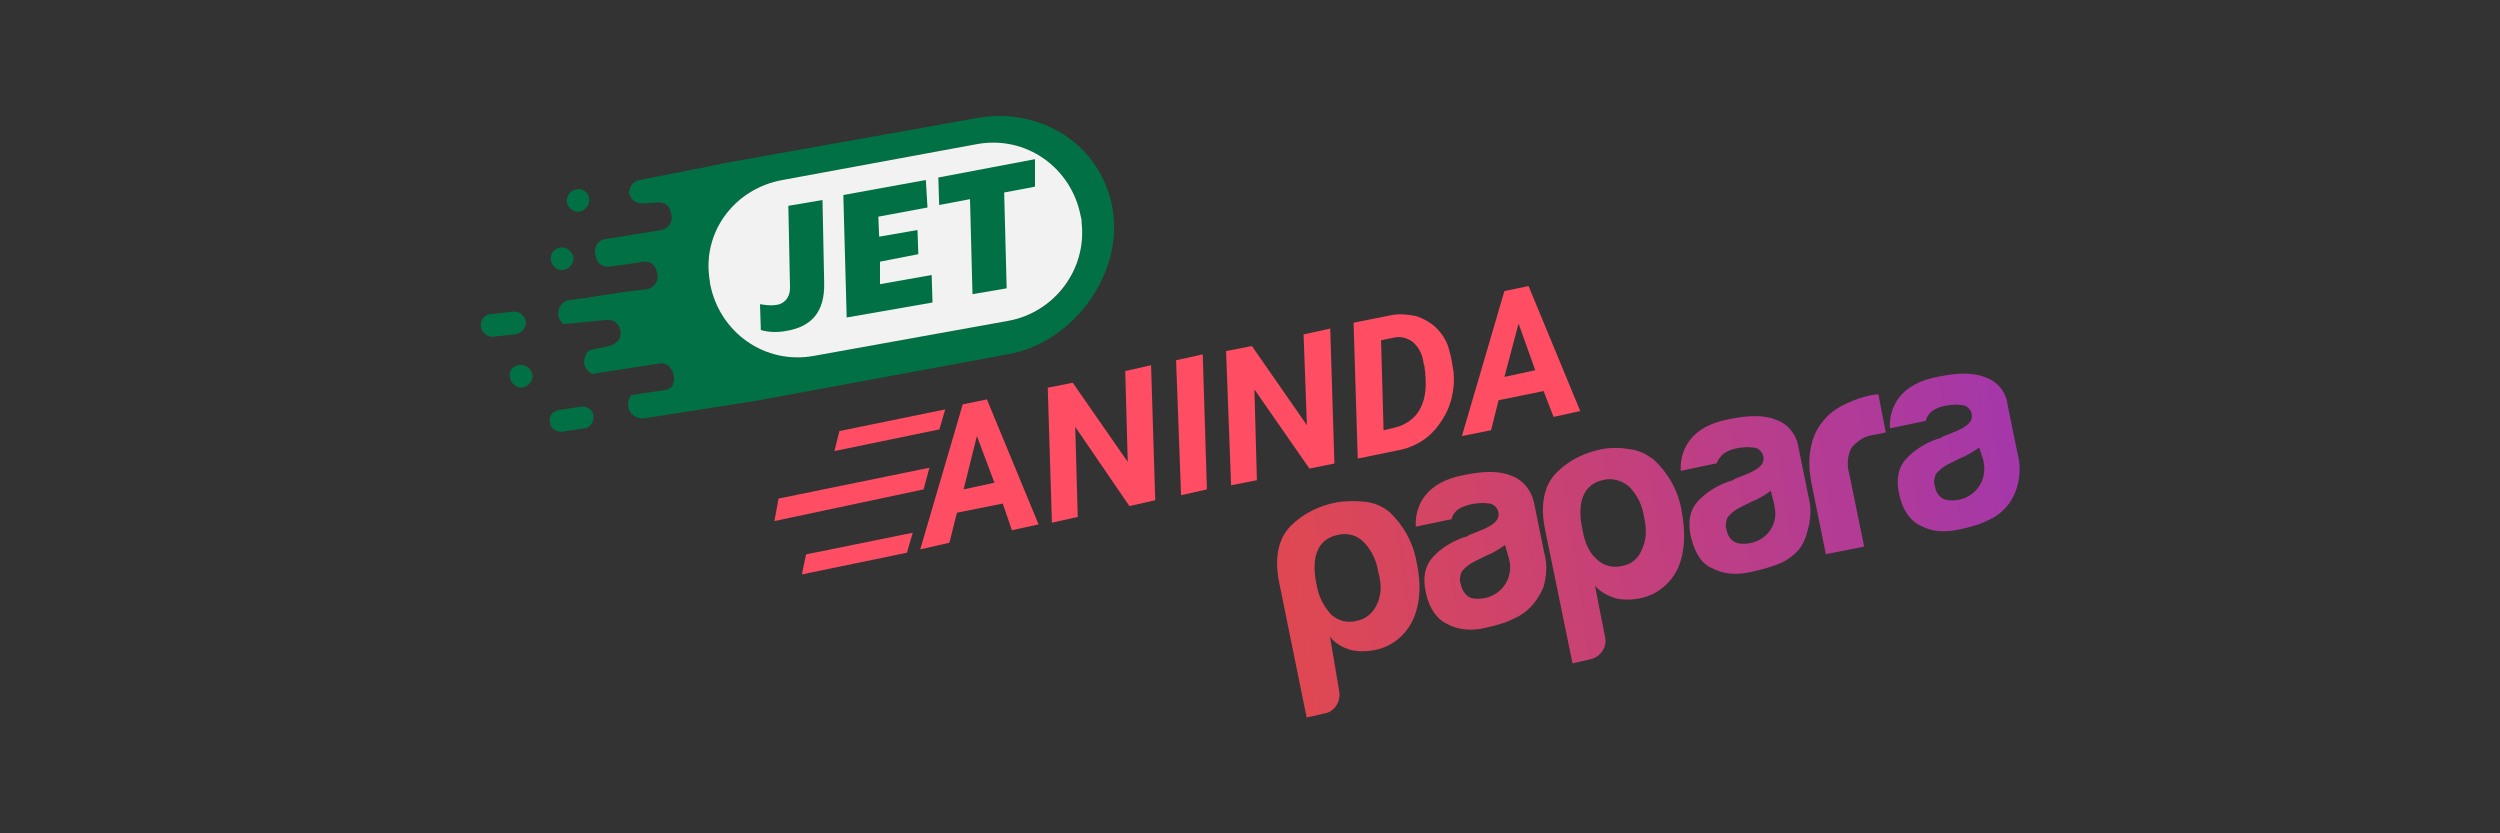 <?xml version="1.0" encoding="utf-8"?>
<!-- Generator: Adobe Illustrator 25.1.0, SVG Export Plug-In . SVG Version: 6.00 Build 0)  -->
<svg version="1.1" id="Layer_1" xmlns="http://www.w3.org/2000/svg" xmlns:xlink="http://www.w3.org/1999/xlink" x="0px" y="0px"
	 viewBox="0 0 300 100" style="enable-background:new 0 0 300 100;" xml:space="preserve">
<rect x="0" y="0" width="300" height="100" fill="#333333" stroke="none"/>
<style type="text/css">
	.st0{fill:#1C1D20;}
	.st1{fill:#FFFFFF;}
	.st2{fill:#F2493B;}
	.st3{fill:#ED312E;}
	.st4{enable-background:new    ;}
	.st5{fill:#6AC21E;}
	.st6{fill:#0876BE;}
	.st7{fill:#0E76BC;}
	.st8{fill:#F5BE0B;}
	.st9{fill:#F2682A;}
	.st10{fill:#D1CC40;}
	.st11{fill:#F05323;}
	.st12{fill:#76C480;}
	.st13{fill:#439EBE;}
	.st14{fill:#8A5782;}
	.st15{fill:#BA2357;}
	.st16{fill:#49A86A;}
	.st17{fill:#EE7345;}
	.st18{fill:#8AA83D;}
	.st19{fill:#EF4715;}
	.st20{fill:#F79345;}
	.st21{fill:#F05322;}
	.st22{fill:#F05443;}
	.st23{fill:#AF3A7A;}
	.st24{fill:#B82256;}
	.st25{fill:#DC2F64;}
	.st26{fill:#C66291;}
	.st27{fill:#F26829;}
	.st28{fill:#0476BE;}
	.st29{fill:#F5BE0C;}
	.st30{fill:#477830;}
	.st31{fill-rule:evenodd;clip-rule:evenodd;fill:url(#a_3_);}
	.st32{fill:#88C443;}
	.st33{fill:#86C440;}
	.st34{fill:url(#SVGID_1_);}
	.st35{fill-rule:evenodd;clip-rule:evenodd;fill:url(#SVGID_2_);}
	.st36{fill-rule:evenodd;clip-rule:evenodd;fill:url(#SVGID_3_);}
	.st37{fill-rule:evenodd;clip-rule:evenodd;fill:url(#SVGID_4_);}
	.st38{fill-rule:evenodd;clip-rule:evenodd;fill:url(#SVGID_5_);}
	.st39{fill-rule:evenodd;clip-rule:evenodd;fill:url(#SVGID_6_);}
	.st40{fill-rule:evenodd;clip-rule:evenodd;fill:url(#SVGID_7_);}
	.st41{fill-rule:evenodd;clip-rule:evenodd;fill:url(#SVGID_8_);}
	.st42{fill:#FF5F00;}
	.st43{fill:#EB001B;}
	.st44{fill:#F79E1B;}
	.st45{fill:#F26622;}
	.st46{fill:#FE6705;}
	.st47{fill:#8DC640;}
	.st48{fill-rule:evenodd;clip-rule:evenodd;fill:#BF9FBD;}
	.st49{fill-rule:evenodd;clip-rule:evenodd;fill:url(#SVGID_9_);}
	.st50{fill:#007E36;}
	.st51{fill:#EBEBEC;}
	.st52{fill:#056F41;}
	.st53{fill:#83BD4F;}
	.st54{fill:#E2011C;}
	.st55{fill:#028AC9;}
	.st56{fill:#3BC38B;}
	.st57{fill:#F69220;}
	.st58{fill:#FF761A;}
	.st59{fill:#51443B;}
	.st60{fill:#FFD41D;}
	.st61{fill:#F79419;}
	.st62{fill:#EAEAEA;}
	.st63{fill:#A6A4BF;}
	.st64{fill:#297133;}
	.st65{fill:#DFE0DE;}
	.st66{fill:#245E32;}
	.st67{fill:#F19600;}
	.st68{fill:#0FDB55;}
	.st69{fill:url(#Shape_14_);}
	.st70{fill:#027045;}
	.st71{fill:#F2F2F2;}
	.st72{fill:none;}
	.st73{fill:#FF4D63;}
	.st74{fill-rule:evenodd;clip-rule:evenodd;fill:url(#a_4_);}
	.st75{fill:url(#SVGID_10_);}
	.st76{fill-rule:evenodd;clip-rule:evenodd;fill:url(#SVGID_11_);}
	.st77{fill-rule:evenodd;clip-rule:evenodd;fill:url(#SVGID_12_);}
	.st78{fill-rule:evenodd;clip-rule:evenodd;fill:url(#SVGID_13_);}
	.st79{fill-rule:evenodd;clip-rule:evenodd;fill:url(#SVGID_14_);}
	.st80{fill-rule:evenodd;clip-rule:evenodd;fill:url(#SVGID_15_);}
	.st81{fill-rule:evenodd;clip-rule:evenodd;fill:url(#SVGID_16_);}
	.st82{fill-rule:evenodd;clip-rule:evenodd;fill:url(#SVGID_17_);}
	.st83{fill-rule:evenodd;clip-rule:evenodd;fill:url(#SVGID_18_);}
	.st84{fill:url(#Shape_15_);}
</style>
<g id="Layer_1-2_19_" transform="translate(79, 22)">
	
		<linearGradient id="Shape_14_" gradientUnits="userSpaceOnUse" x1="-2141.44" y1="219.923" x2="-2140.14" y2="220.011" gradientTransform="matrix(68.522 0 0 -31.649 146810.906 7005.137)">
		<stop  offset="0" style="stop-color:#DF4853"/>
		<stop  offset="1" style="stop-color:#A437AA"/>
	</linearGradient>
	<path id="Shape" class="st69" d="M81.7,60.9c0.1,0.6,0,1.2-0.3,1.7c-0.3,0.5-0.8,0.9-1.4,1l-2.2,0.5l-3.3-16.2
		c-0.6-3-0.1-5.3,1.4-6.8c1.5-1.5,3.4-2.4,5.4-2.8c1.1-0.2,2.3-0.2,3.4-0.1c1.1,0.1,2.1,0.5,3,1.2c1.7,1.6,2.9,3.7,3.3,6.1
		c0.6,2.7,0.4,5.1-0.5,7c-0.9,1.8-2.5,3.1-4.5,3.5c-1,0.2-2,0.2-2.9,0c-1-0.3-1.9-0.8-2.5-1.6L81.7,60.9z M86.4,46.7
		c-0.2-1.4-0.8-2.7-1.8-3.7c-0.8-0.8-2-1.1-3.1-0.8c-1.1,0.2-2,0.9-2.4,1.9c-0.4,0.9-0.5,2.3-0.1,4.1c0.2,1.3,0.8,2.5,1.7,3.5
		c0.8,0.8,2,1.1,3.1,0.8c1.1-0.2,1.9-0.9,2.4-1.9C86.8,49.4,86.8,48,86.4,46.7L86.4,46.7z M104.3,51.2c-0.8,0.7-1.7,1.1-2.7,1.5
		c-0.9,0.3-1.7,0.5-2.6,0.7c-1.5,0.3-3,0.2-4.3-0.5c-1.3-0.6-2.2-1.9-2.6-3.8c-0.4-1.8-0.1-3.2,0.8-4.2c1-1.1,2.3-1.9,3.7-2.4
		c0.3-0.1,0.5-0.1,0.7-0.3c0.3-0.1,0.7-0.3,1-0.4c1.9-0.7,2.7-1.4,2.5-2.3c-0.1-0.7-0.7-1.1-1.3-1.1c-0.6-0.1-1.3,0-1.9,0.1
		c-0.5,0.1-1.1,0.3-1.6,0.6c-0.4,0.3-0.7,0.7-0.8,1.2l-4.3,0.9c-0.1-1.3,0.3-2.7,1.1-3.7c0.9-1.2,2.5-2.1,4.7-2.5
		c2.4-0.5,4.3-0.5,5.7,0.1c1.4,0.5,2.4,1.8,2.7,3.3l1.2,5.9c0.4,1.4,0.3,2.9-0.1,4.2C105.7,49.6,105.1,50.5,104.3,51.2L104.3,51.2z
		 M101.6,43.4c-0.7,0.5-1.5,1-2.3,1.3l-1.4,0.7c-0.6,0.3-1.1,0.7-1.5,1.2c-0.2,0.5-0.3,1-0.1,1.5c0.1,0.6,0.4,1.1,0.9,1.5
		c0.5,0.3,1.2,0.3,1.8,0.2c2-0.3,3.4-2.1,3.2-4.1c0-0.2-0.1-0.4-0.1-0.6L101.6,43.4z M113.6,54.4c0.3,1.2-0.5,2.4-1.7,2.7l-2.2,0.5
		l-3.3-16.1c-0.6-3-0.1-5.3,1.4-6.8c1.5-1.5,3.4-2.4,5.4-2.8c1.1-0.2,2.3-0.2,3.3,0c1.1,0.1,2.1,0.6,3,1.3c1.7,1.6,2.9,3.7,3.3,6.1
		c0.5,2.7,0.4,5-0.5,7c-0.9,1.8-2.5,3.1-4.5,3.5c-1,0.2-2,0.2-2.9,0c-1-0.3-1.9-0.8-2.5-1.5L113.6,54.4z M118.3,40.1
		c-0.2-1.4-0.8-2.7-1.8-3.7c-0.8-0.7-2-1.1-3.1-0.8c-1.1,0.2-2,0.9-2.4,1.9c-0.4,0.9-0.5,2.3-0.1,4.1c0.3,1.7,0.9,2.8,1.7,3.5
		c0.8,0.8,2,1.1,3.1,0.8c1.1-0.2,1.9-0.9,2.3-1.9C118.6,42.8,118.6,41.4,118.3,40.1L118.3,40.1z M136.2,44.6
		c-0.8,0.7-1.7,1.1-2.7,1.4c-0.9,0.3-1.7,0.5-2.7,0.7c-1.5,0.3-3,0.2-4.3-0.5c-1.3-0.5-2.1-1.8-2.6-3.8c-0.4-1.8-0.1-3.2,0.8-4.2
		c1-1.1,2.3-1.9,3.7-2.4c0.3-0.1,0.5-0.1,0.7-0.3c0.3-0.1,0.7-0.3,1-0.4c1.9-0.7,2.7-1.4,2.5-2.3c-0.1-0.6-0.6-1.1-1.3-1.1
		c-0.7-0.1-1.3,0-1.9,0.1c-0.5,0.1-1.1,0.3-1.5,0.6c-0.4,0.3-0.7,0.7-0.9,1.2l-4.3,0.9c-0.1-1.3,0.3-2.7,1.1-3.7
		c0.9-1.2,2.5-2.1,4.7-2.5c2.4-0.5,4.3-0.5,5.7,0.1c1.4,0.5,2.4,1.8,2.6,3.2l1.2,5.9c0.4,1.4,0.3,2.9-0.1,4.2
		C137.6,43,137,44,136.2,44.6L136.2,44.6z M133.5,36.9c-0.7,0.5-1.5,1-2.3,1.3l-1.4,0.7c-0.6,0.3-1.1,0.7-1.5,1.2
		c-0.2,0.5-0.3,1-0.1,1.5c0.1,0.6,0.4,1.1,0.9,1.4c0.5,0.3,1.2,0.3,1.8,0.2c2-0.3,3.4-2.1,3.1-4.1l0,0c0-0.2-0.1-0.4-0.1-0.6
		L133.5,36.9z M140.1,44.5l-1.7-8.4c-0.3-1.5-0.4-2.9-0.1-4.4c0.2-1.1,0.7-2.3,1.5-3.2c0.7-0.9,1.6-1.5,2.6-2
		c1.1-0.5,2.1-0.9,3.3-1.1l0.7-0.1l0.9,4.6l-1.5,0.3c-1,0.1-1.9,0.7-2.6,1.5c-0.5,0.9-0.6,2.1-0.3,3.1l1.8,8.8L140.1,44.5
		L140.1,44.5z M161.2,39.4c-0.8,0.7-1.7,1.1-2.7,1.5c-0.9,0.3-1.7,0.5-2.7,0.7c-1.5,0.3-3,0.2-4.3-0.5c-1.3-0.6-2.2-1.9-2.6-3.8
		c-0.4-1.8-0.1-3.2,0.8-4.2c1-1.1,2.3-1.9,3.7-2.4c0.3-0.1,0.5-0.1,0.7-0.3c0.3-0.1,0.7-0.3,1-0.4c1.9-0.7,2.7-1.4,2.5-2.3
		c-0.1-0.6-0.6-1.1-1.3-1.1c-0.7-0.1-1.3,0-1.9,0.1c-0.5,0.1-1.1,0.3-1.5,0.6c-0.4,0.3-0.7,0.7-0.8,1.2l-4.3,0.9
		c-0.1-1.3,0.3-2.7,1.1-3.7c0.9-1.2,2.5-2.1,4.7-2.5c2.4-0.5,4.3-0.5,5.7,0.1c1.4,0.5,2.4,1.7,2.6,3.2l1.2,5.9
		c0.4,1.4,0.3,2.9-0.1,4.2C162.6,37.8,162,38.7,161.2,39.4L161.2,39.4z M158.5,31.7c-0.7,0.5-1.5,1-2.3,1.3l-1.4,0.7
		c-0.6,0.3-1.1,0.7-1.5,1.2c-0.2,0.5-0.3,1-0.1,1.5c0.1,0.6,0.4,1.1,0.9,1.4c0.5,0.3,1.2,0.3,1.8,0.2c2-0.3,3.4-2.1,3.2-4.1
		c0-0.2-0.1-0.5-0.1-0.7L158.5,31.7z"/>
	<g id="Group">
		<g>
			<path id="Shape_9_" class="st70" d="M-5.1,19.1c-0.3,0.3-0.7,0.4-1.1,0.5L-8.2,20l0,0c-0.5,0.3-0.7,0.9-0.7,1.5v0.1
				c0.1,0.6,0.5,1.1,1.1,1.3c0.1,0,0.2-0.1,0.3-0.1l7.7-1.2h0.2c0.2,0,0.3,0,0.5,0.1c0.1,0.1,0.3,0.1,0.4,0.3c0.5,0.5,0.7,1.3,0.5,2
				l-0.1,0.3l0,0c-0.3,0.3-0.6,0.5-0.9,0.5l-4,0.6l0,0c-0.3,0.3-0.5,0.8-0.4,1.3v0.1c0.1,0.9,1,1.5,1.9,1.4l13.4-2.1l28.7-5.3
				l2.1-0.4l0,0c7.8-1.7,13.6-10.2,11.9-17.9c-1.5-7-8-11.2-15-10.5c-0.3,0-0.6,0.1-0.8,0.1L7.8-2.4L6.4-2.1l-8.6,1.7
				C-3-0.3-3.5,0.4-3.5,1.1v0.1C-3.3,2-2.6,2.5-1.8,2.4l0,0l1.7-0.1c0.8-0.1,1.5,0.4,1.6,1.2l0,0l0.1,0.4c0.1,0.8-0.4,1.5-1.2,1.7
				l0,0l-3.7,0.6l0,0l-3.1,0.5c-0.8,0.1-1.3,0.9-1.2,1.7l0.1,0.4c0.1,0.8,0.9,1.3,1.6,1.2l0,0l2.2-0.3l1.9-0.3
				c0.8-0.1,1.5,0.4,1.6,1.2l0,0l0.1,0.4c0.1,0.8-0.4,1.5-1.2,1.7l-0.8,0.1L-3.9,13l-4.5,0.7c-0.3,0.1-0.5,0.1-0.8,0.1l-1.4,0.2
				c-0.9,0.1-1.5,0.9-1.4,1.8v0.1c0.1,0.4,0.3,0.7,0.6,1l5.1-0.5c0.3,0,0.6,0,0.9,0.1c0.8,0.4,1.1,1.4,0.7,2.2
				c-0.1,0.1-0.1,0.2-0.2,0.3C-5,19-5.1,19.1-5.1,19.1L-5.1,19.1z M42,16.5l-23.3,4.2c-5.9,1.1-11.4-2.8-12.5-8.7
				c0-0.3-0.1-0.6-0.1-0.8C5.4,5.6,9.3,0.6,14.9-0.4l23.3-4.3C44.1-5.8,49.6-1.9,50.7,4c0,0.3,0.1,0.6,0.1,0.8
				C51.4,10.5,47.6,15.5,42,16.5L42,16.5z"/>
			<path id="Path" class="st70" d="M50.8,4.8c0.6,5.6-3.3,10.7-8.8,11.7l-23.3,4.2c-5.9,1.1-11.4-2.8-12.5-8.7
				c0-0.3-0.1-0.6-0.1-0.8C5.4,5.6,9.3,0.6,14.9-0.4l23.3-4.3C44.1-5.8,49.6-1.9,50.7,4C50.8,4.3,50.8,4.6,50.8,4.8z"/>
			<path id="Path_1_" class="st70" d="M-9.7,0.7L-9.7,0.7C-9,0.6-8.3,1.2-8.3,1.9l0,0c0.1,0.7-0.5,1.4-1.2,1.5l0,0
				c-0.7,0.1-1.4-0.5-1.5-1.2l0,0C-11,1.4-10.5,0.8-9.7,0.7z"/>
			<path id="Path_2_" class="st70" d="M-11.7,7.7L-11.7,7.7c0.7-0.1,1.4,0.5,1.5,1.2l0,0c0.1,0.7-0.5,1.4-1.2,1.5l0,0
				c-0.7,0.1-1.4-0.5-1.5-1.2l0,0C-13,8.4-12.5,7.8-11.7,7.7z"/>
			<path id="Path_3_" class="st70" d="M-16.6,21.8L-16.6,21.8c0.7-0.1,1.4,0.5,1.5,1.2l0,0c0.1,0.7-0.5,1.4-1.2,1.5l0,0
				c-0.7,0.1-1.4-0.5-1.5-1.2l0,0C-18,22.5-17.4,21.8-16.6,21.8z"/>
			<path id="Path_4_" class="st70" d="M-20.1,15.7l2.7-0.3c0.7-0.1,1.4,0.5,1.5,1.2l0,0c0.1,0.7-0.5,1.4-1.2,1.5l-2.7,0.3
				c-0.7,0.1-1.4-0.5-1.5-1.2l0,0C-21.4,16.4-20.8,15.7-20.1,15.7z"/>
			<path id="Path_5_" class="st70" d="M-11.9,27.2l2.6-0.4c0.7-0.1,1.5,0.4,1.5,1.1l0,0c0.1,0.7-0.4,1.5-1.1,1.5l-2.6,0.4
				c-0.7,0.1-1.5-0.4-1.5-1.1l0,0C-13.2,28-12.7,27.3-11.9,27.2z"/>
			<path id="Path_6_" class="st71" d="M50.8,4.8c0.6,5.6-3.3,10.7-8.8,11.7l-23.3,4.2c-5.9,1.1-11.4-2.8-12.5-8.7
				c0-0.3-0.1-0.6-0.1-0.8C5.4,5.6,9.3,0.6,14.9-0.4l23.3-4.3C44.1-5.8,49.6-1.9,50.7,4C50.8,4.3,50.8,4.6,50.8,4.8z"/>
			<path id="Path_7_" class="st70" d="M12.3,17.6l-0.1-3.1c0.6,0.1,1.3,0.2,1.9,0.1c1-0.1,1.7-0.9,1.7-2l0,0l0,0c0-0.1,0-0.1,0-0.1
				l-0.2-9.8l4.1-0.7l0.2,9.9c0.1,3.5-1.5,5.3-4.5,5.8C14.4,17.9,13.3,17.9,12.3,17.6z"/>
		</g>
		<polygon id="Path_8_" class="st70" points="22.2,1.4 32.1,-0.4 32.3,2.9 26.4,4 26.5,6.4 31.1,5.6 31.2,8.5 26.6,9.4 26.6,12.1 
			32.8,11 32.9,14.3 22.6,16.1 		"/>
		<polygon id="Path_9_" class="st70" points="37.4,1.9 33.7,2.6 33.6,-0.7 45.2,-2.9 45.2,0.4 41.5,1.1 41.8,12.6 37.7,13.3 		"/>
	</g>
	<line id="Path_10_" class="st72" x1="95.1" y1="28.9" x2="94.6" y2="30.9"/>
	<line id="Path_11_" class="st72" x1="86.6" y1="36.1" x2="86" y2="37.9"/>
	<g id="Group_3_" transform="translate(27.229, 15.927)">
		<path id="Shape_8_" class="st73" d="M14.1,22.5l-5.5,1.1l-0.9,3.6L4.2,28l5.1-17.4l2.9-0.6l6.2,15l-3.2,0.7L14.1,22.5z M9.4,20.8
			l3.7-0.8L11,14.4L9.4,20.8z"/>
		<polygon id="Path_12_" class="st73" points="32.4,22.1 29.3,22.8 22.8,13.3 23.1,24.1 20,24.8 19.5,8.6 22.5,8 29.1,17.5 
			28.8,6.6 31.9,5.9 		"/>
		<polygon id="Path_13_" class="st73" points="38.6,20.8 35.5,21.5 34.9,5.3 38.1,4.6 		"/>
		<polygon id="Path_14_" class="st73" points="53.9,17.7 50.9,18.3 44.3,8.8 44.6,19.7 41.5,20.3 40.9,4.2 44,3.6 50.6,13.1 
			50.2,2.2 53.4,1.5 		"/>
		<path id="Shape_7_" class="st73" d="M56.7,17.1L56.2,0.8l4.5-0.9c1-0.2,2-0.1,3,0.1c0.9,0.3,1.8,0.8,2.5,1.5
			c0.7,0.7,1.3,1.7,1.5,2.7c0.2,0.6,0.3,1.3,0.4,1.9l0.1,0.6c0.2,2.1-0.3,4.3-1.6,6.1c-1.1,1.7-2.9,2.9-5,3.3L56.7,17.1z M59.5,2.9
			l0.3,10.8l1.3-0.3c1.3-0.3,2.5-1.1,3.1-2.3c0.7-1.3,0.8-2.9,0.5-5.1l-0.1-0.3c-0.1-1-0.5-1.9-1.3-2.6c-0.7-0.5-1.5-0.7-2.3-0.5
			L59.5,2.9z"/>
		<path id="Shape_6_" class="st73" d="M79,9l-5.4,1.1l-0.9,3.6l-3.5,0.7l5.1-17.4l2.9-0.6l6.2,15l-3.2,0.7L79,9z M74.3,7.3L78,6.5
			L76,0.9L74.3,7.3z"/>
		<polygon id="Path_15_" class="st73" points="7.2,11.2 6.5,13.6 -6.1,16.2 -5.5,13.8 		"/>
		<polygon id="Path_16_" class="st73" points="3.3,26 2.6,28.4 -10,31 -9.5,28.6 		"/>
		<polygon id="Path_17_" class="st73" points="5.3,18.2 4.6,20.8 -13.3,24.6 -12.8,21.9 		"/>
		<line id="Path_18_" class="st72" x1="7.2" y1="11.2" x2="6.5" y2="13.6"/>
	</g>
</g>
</svg>
